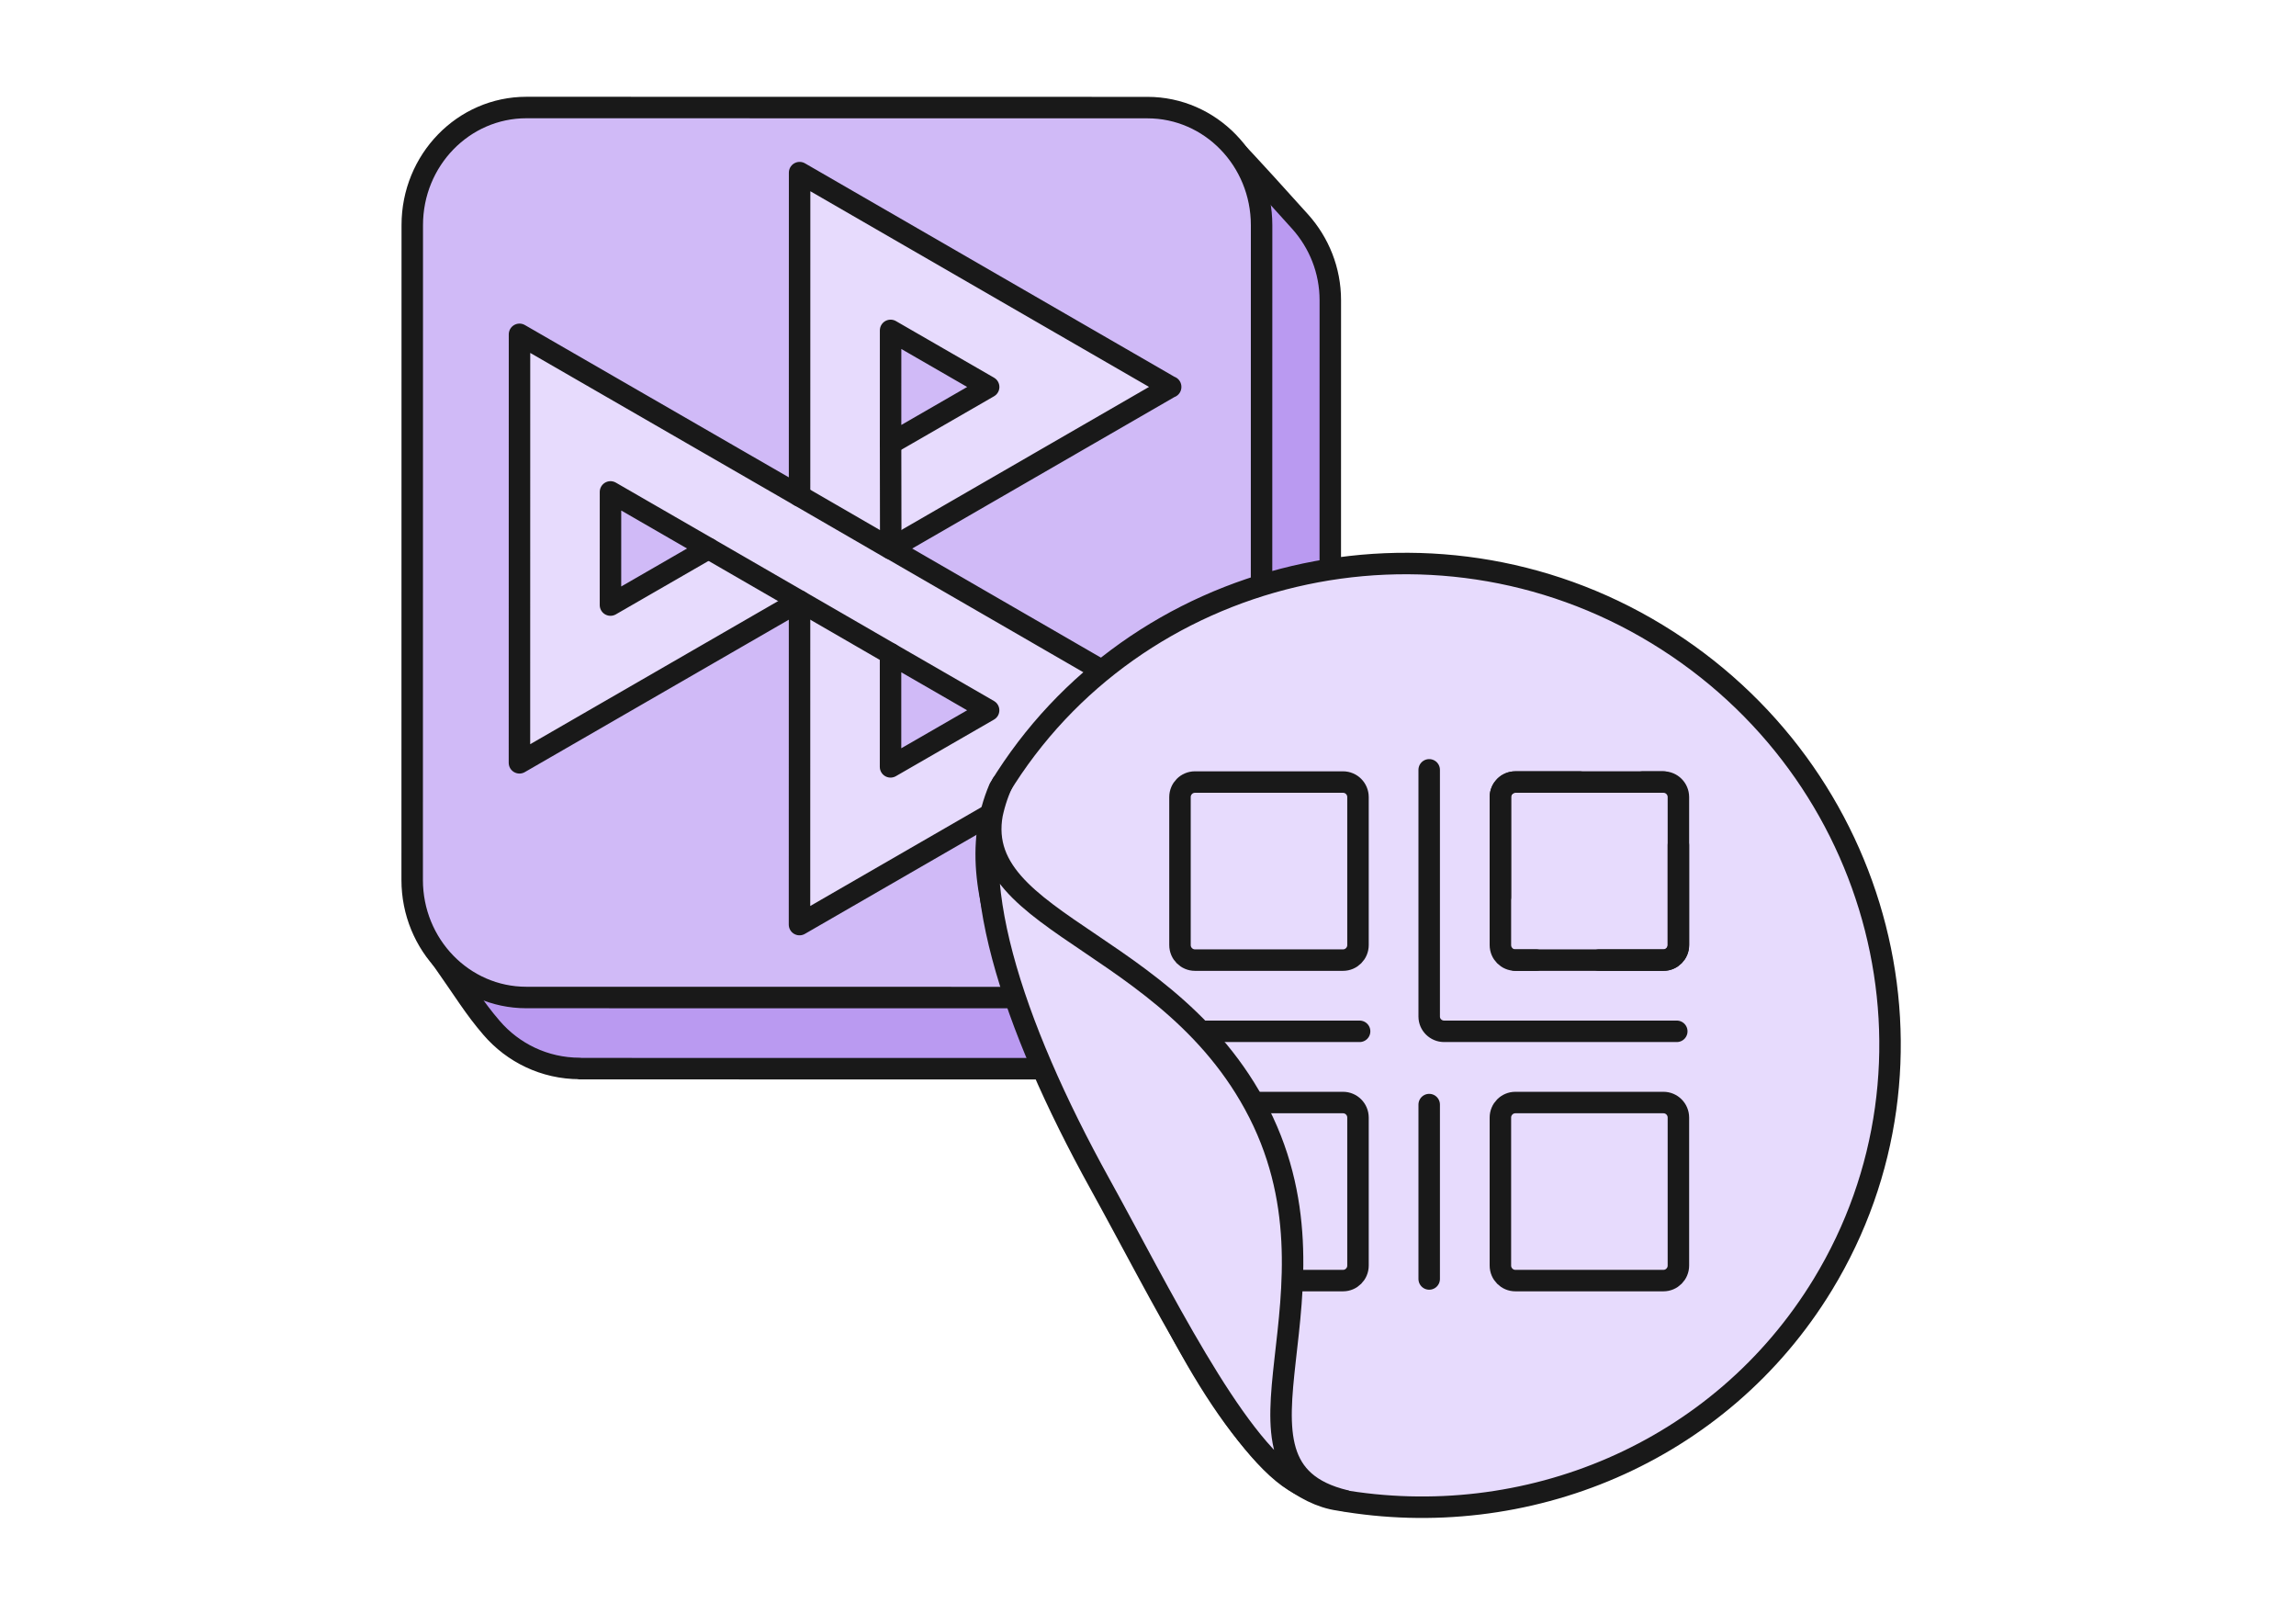 <?xml version="1.0" encoding="UTF-8"?> <svg xmlns="http://www.w3.org/2000/svg" width="278" height="194" viewBox="0 0 278 194" fill="none"><g clip-path="url(#clip0_1515_13506)"><path d="M70.194 129.361L146.958 129.372C154.748 129.373 161.064 123.04 161.065 115.226L161.075 36.348C161.076 32.708 159.697 29.384 157.448 26.86C154.86 23.996 151.981 20.768 148.183 16.764L70.209 22.164C62.419 22.163 56.104 28.496 56.103 36.31L53.331 115.85C56.403 120.218 57.397 121.958 59.526 124.434C62.114 127.443 65.936 129.336 70.194 129.337L70.194 129.361Z" fill="#BA9AF1" stroke="#191919" stroke-width="2.6" stroke-linecap="round" stroke-linejoin="round"></path><path d="M63.737 13.015L138.938 13.025C146.57 13.026 152.755 19.398 152.754 27.258L152.743 106.529C152.742 114.389 146.555 120.759 138.924 120.758L63.722 120.748C56.091 120.747 49.906 114.375 49.907 106.515L49.918 27.244C49.919 19.384 56.106 13.014 63.737 13.015Z" fill="#D0BAF7" stroke="#191919" stroke-width="2.6" stroke-linecap="round" stroke-linejoin="round"></path><path d="M141.744 46.847L96.817 20.897L96.811 60.033L62.902 40.471L62.895 92.338L96.81 72.764L96.804 111.922L141.739 85.984L107.851 66.4L141.744 46.825L141.744 46.847ZM119.707 46.844L107.831 53.691L107.833 39.995L119.707 46.844ZM73.916 73.244L73.918 59.547L85.792 66.397L73.916 73.244ZM107.826 92.828L107.827 79.131L119.701 85.981L107.826 92.828Z" fill="#E7DBFD" stroke="#191919" stroke-width="2.6" stroke-linecap="round" stroke-linejoin="round"></path><path d="M96.812 60.033L107.851 66.422L107.831 53.691" stroke="#191919" stroke-width="2.6" stroke-linecap="round" stroke-linejoin="round"></path><path d="M85.793 66.397L107.829 79.131" stroke="#191919" stroke-width="2.6" stroke-linecap="round" stroke-linejoin="round"></path><path d="M220.71 155.493C208.275 175.921 184.719 185.545 162.092 181.571C153.525 180.363 144.95 166.657 137.678 150.24C126.252 124.442 115.2 109.03 121.004 95.427C137.32 68.627 173.237 60.075 200.637 76.756C228.038 93.437 237.026 128.693 220.71 155.493Z" fill="#E7DBFD" stroke="#191919" stroke-width="2.6" stroke-linecap="round" stroke-linejoin="round"></path><path d="M142.873 144.239V135.282C142.873 134.279 143.685 133.463 144.684 133.463H162.615C163.614 133.463 164.426 134.279 164.426 135.282V153.196C164.426 154.2 163.614 155.016 162.615 155.016H153.649" stroke="#191919" stroke-width="2.6" stroke-linecap="round" stroke-linejoin="round"></path><path d="M144.684 116.221C143.685 116.221 142.873 115.405 142.873 114.401V96.487C142.873 95.484 143.685 94.668 144.684 94.668H162.615C163.614 94.668 164.426 95.484 164.426 96.487V114.401C164.426 115.405 163.614 116.221 162.615 116.221H144.684Z" stroke="#191919" stroke-width="2.6" stroke-linecap="round" stroke-linejoin="round"></path><path d="M183.479 155.016C182.48 155.016 181.668 154.2 181.668 153.196V135.282C181.668 134.279 182.48 133.463 183.479 133.463H201.41C202.409 133.463 203.221 134.279 203.221 135.282V153.196C203.221 154.2 202.409 155.016 201.41 155.016H183.479Z" stroke="#191919" stroke-width="2.6" stroke-linecap="round" stroke-linejoin="round"></path><path d="M201.41 94.667H183.479C182.48 94.667 181.668 95.483 181.668 96.487V114.401C181.668 115.404 182.48 116.22 183.479 116.22H185.979M193.62 116.22H201.41C202.409 116.22 203.221 115.404 203.221 114.401V102.295" stroke="#191919" stroke-width="2.6" stroke-linecap="round" stroke-linejoin="round"></path><path d="M183.479 116.221L201.41 116.221C202.409 116.221 203.221 115.405 203.221 114.401L203.221 96.487C203.221 95.484 202.409 94.668 201.41 94.668L198.91 94.668M191.269 94.668L183.479 94.668C182.48 94.668 181.668 95.484 181.668 96.487L181.668 108.593" stroke="#191919" stroke-width="2.6" stroke-linecap="round" stroke-linejoin="round"></path><path d="M203.025 124.841H174.858C173.859 124.841 173.047 124.042 173.047 123.059V93.19" stroke="#191919" stroke-width="2.6" stroke-linecap="round" stroke-linejoin="round"></path><path d="M173.047 154.82V133.712" stroke="#191919" stroke-width="2.6" stroke-linecap="round" stroke-linejoin="round"></path><path d="M143.068 124.841H164.621" stroke="#191919" stroke-width="2.6" stroke-linecap="round" stroke-linejoin="round"></path><path d="M162.854 181.654C160.764 181.204 158.513 180.415 156.723 179.307C149.287 174.708 140.37 156.31 133.2 143.354C122.411 123.858 116.447 105.409 121.342 94.873C113.649 111.43 140.042 112.017 151.877 133.658C164.364 156.493 145.657 177.479 162.854 181.654Z" fill="#E7DBFD" stroke="#191919" stroke-width="2.6" stroke-linecap="round" stroke-linejoin="round"></path></g><defs><clipPath id="clip0_1515_13506"><rect width="194" height="194" fill="white" transform="translate(42)"></rect></clipPath></defs></svg> 